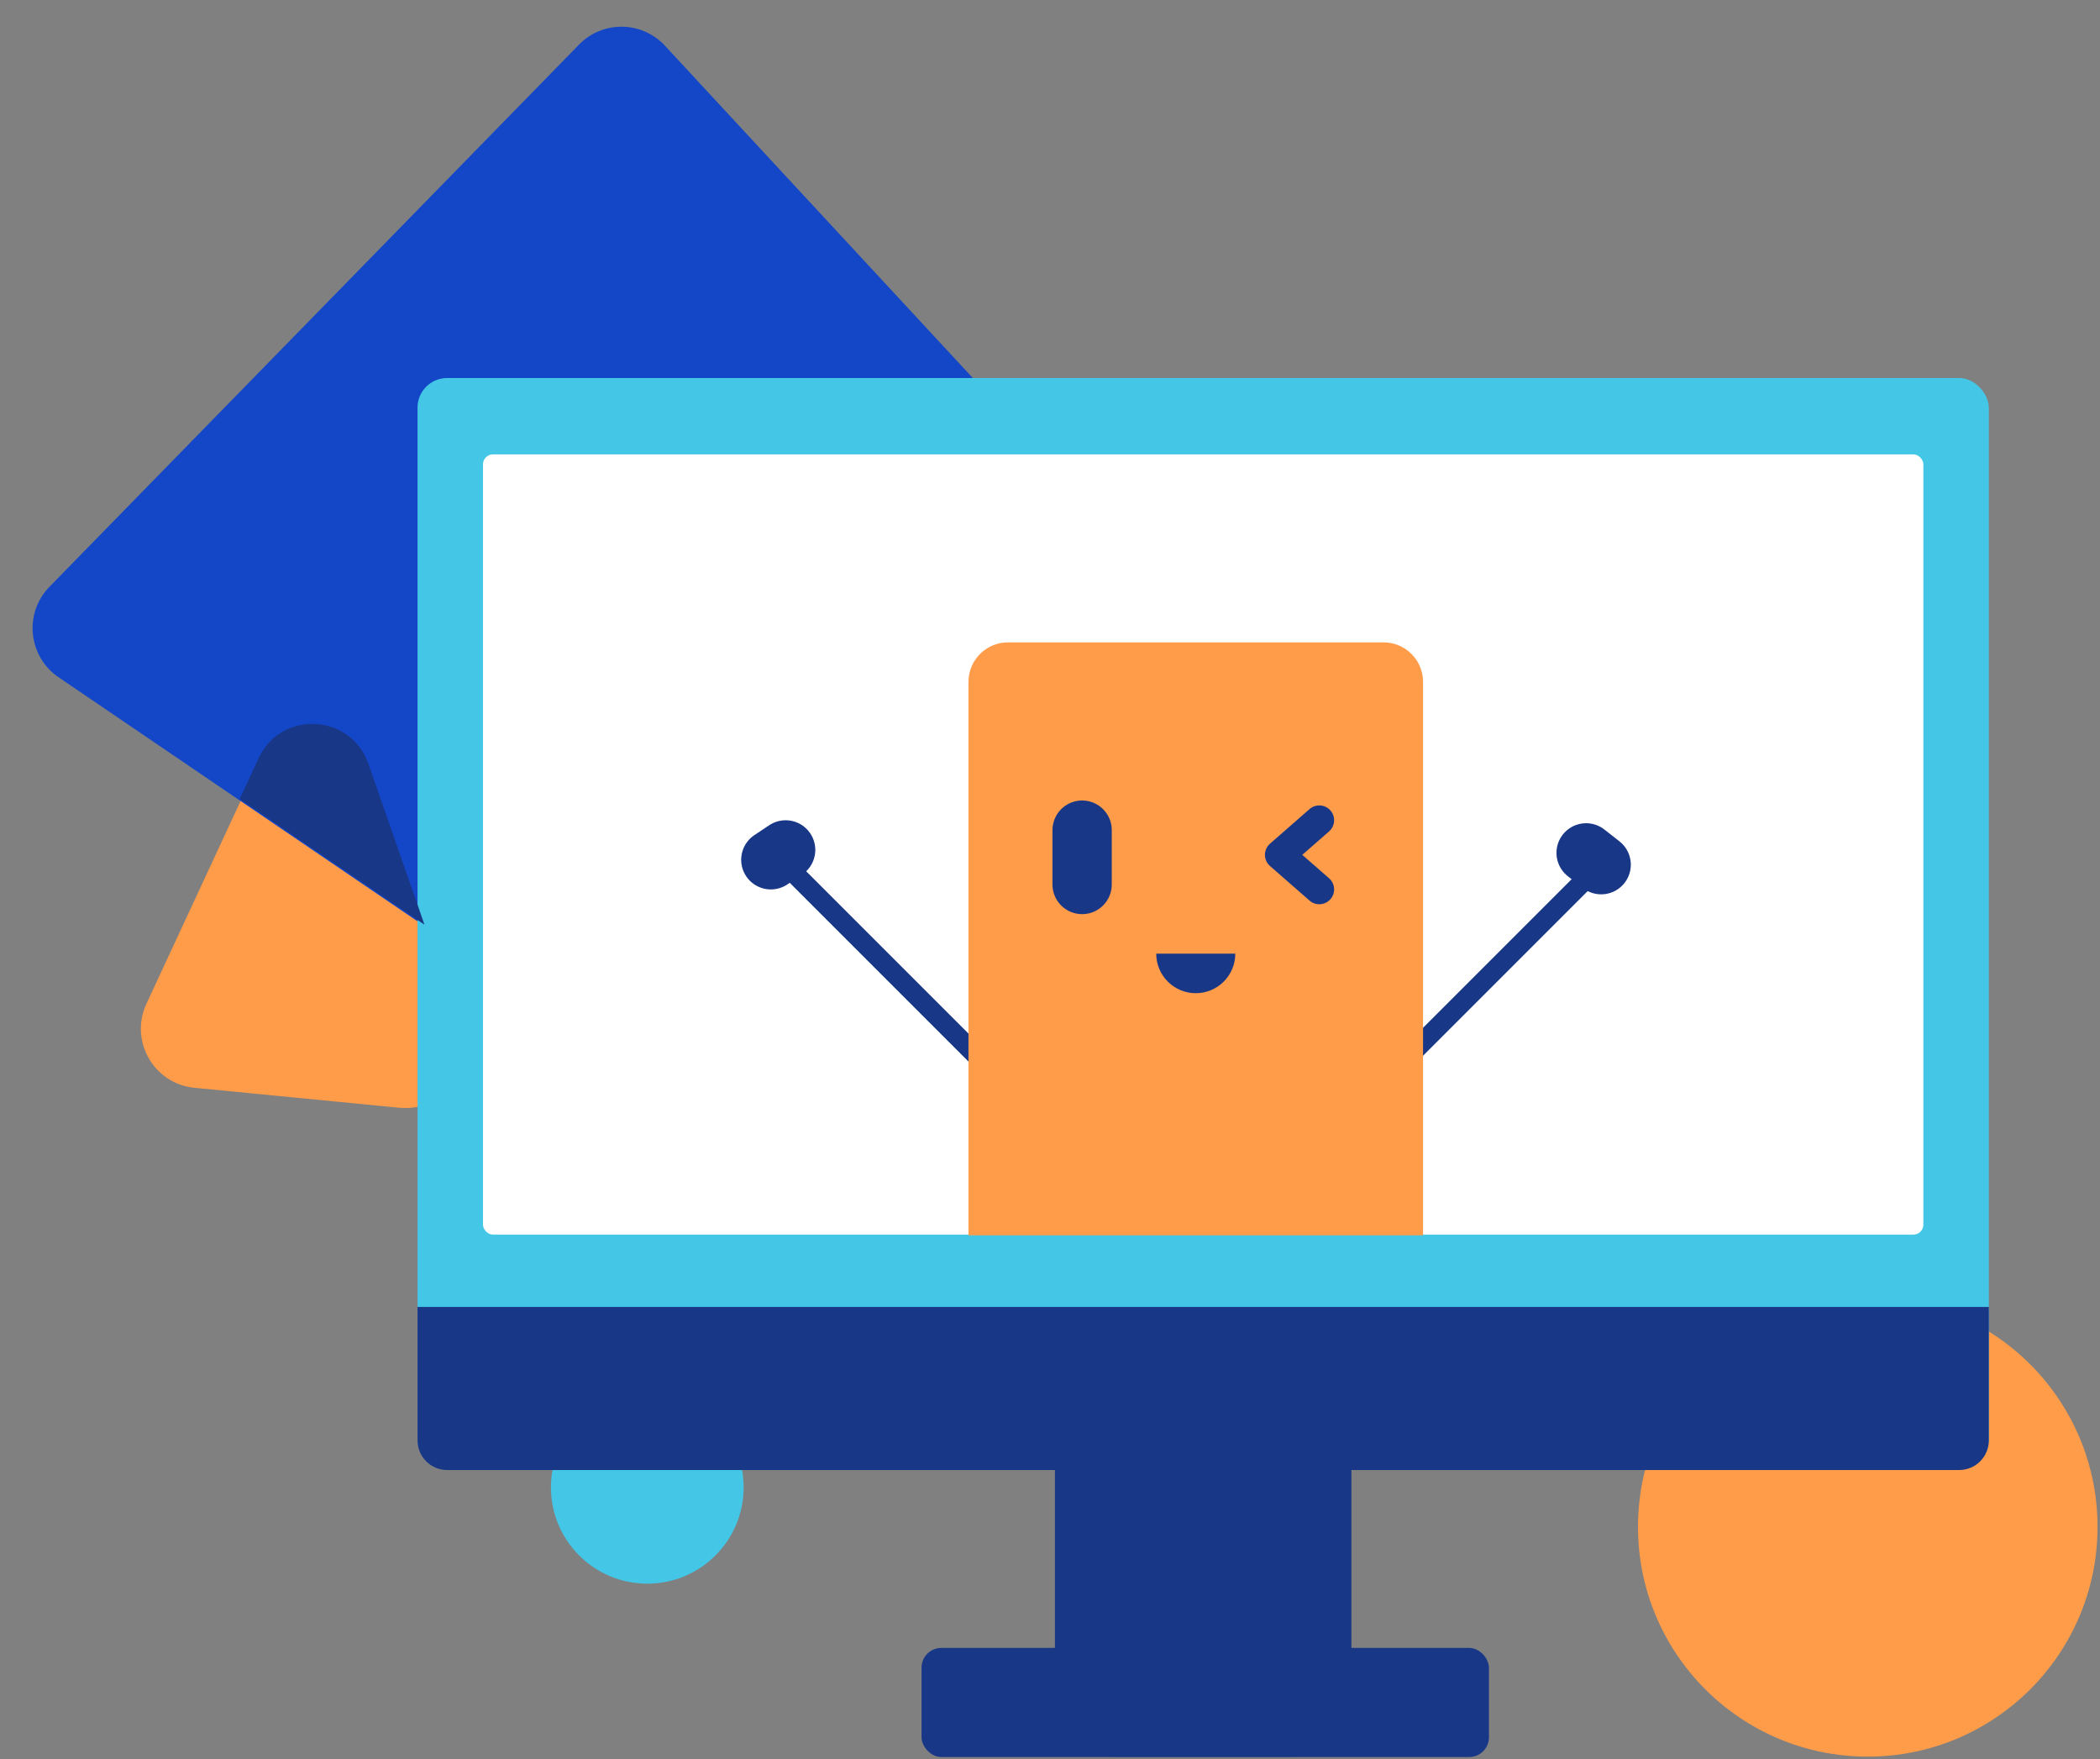 <svg width="425" height="356" viewBox="0 0 425 356" fill="none" xmlns="http://www.w3.org/2000/svg">
<rect x="0" y="0" width="425" height="356" fill="#808080" stroke="none"/>
<path d="M29.633 203.143L52.528 153.852C57.069 144.075 71.196 144.779 74.743 154.958L93.328 208.289C96.21 216.559 89.549 225.031 80.833 224.182L39.353 220.142C31.12 219.34 26.149 210.645 29.633 203.143Z" fill="#FF9C4A"/>
<path d="M10.012 118.749L117.186 9.024C121.981 4.114 129.909 4.219 134.573 9.253L202.229 82.271C205.687 86.004 206.416 91.512 204.046 96.015L143.756 210.609C140.421 216.947 132.312 218.972 126.389 214.944L11.849 137.057C5.672 132.857 4.792 124.093 10.012 118.749Z" fill="#1447C8"/>
<circle cx="378" cy="309" r="46.5" fill="#FF9C4A"/>
<circle cx="131" cy="301" r="19.5" fill="#44C6E6"/>
<rect x="213.5" y="277.5" width="60" height="78" rx="12" fill="#193787"/>
<rect x="84.5" y="76.5" width="318" height="220.833" rx="6" fill="#44C6E6"/>
<rect x="97.75" y="91.958" width="291.5" height="157.896" rx="2" fill="white"/>
<rect x="186.5" y="333.5" width="114.833" height="22.083" rx="4" fill="#193787"/>
<path d="M84.5 264.5H402.5V291.5C402.5 294.814 399.814 297.5 396.5 297.5H90.5C87.186 297.5 84.5 294.814 84.5 291.5V264.5Z" fill="#193787"/>
<path fill-rule="evenodd" clip-rule="evenodd" d="M85.908 187.142L48.5 161.704L52.336 153.445C56.877 143.669 71.004 144.373 74.551 154.552L85.908 187.142Z" fill="#193787"/>
<path d="M278 220.825L324 174.825" stroke="#193787" stroke-width="4" stroke-linecap="round"/>
<path d="M205 221L159 175" stroke="#193787" stroke-width="4" stroke-linecap="round"/>
<path d="M196 138C196 133.582 199.582 130 204 130H280C284.418 130 288 133.582 288 138V250H196V138Z" fill="#FF9C4A"/>
<path d="M219 168L219 179" stroke="#193787" stroke-width="12" stroke-linecap="round"/>
<path d="M268.976 168.258C270.222 167.167 270.349 165.271 269.258 164.024C268.167 162.778 266.271 162.651 265.024 163.742L268.976 168.258ZM265.024 182.258C266.271 183.349 268.167 183.222 269.258 181.976C270.349 180.729 270.222 178.833 268.976 177.742L265.024 182.258ZM259 173L257.024 170.742C256.373 171.312 256 172.135 256 173C256 173.865 256.373 174.688 257.024 175.258L259 173ZM265.024 163.742L257.024 170.742L260.976 175.258L268.976 168.258L265.024 163.742ZM257.024 175.258L265.024 182.258L268.976 177.742L260.976 170.742L257.024 175.258Z" fill="#193787"/>
<path fill-rule="evenodd" clip-rule="evenodd" d="M234 193C234 197.418 237.582 201 242 201C246.418 201 250 197.418 250 193H234Z" fill="#193787"/>
<path d="M156 174L159 172" stroke="#193787" stroke-width="12" stroke-linecap="round"/>
<path d="M321 172.601L324.045 174.991" stroke="#193787" stroke-width="12" stroke-linecap="round"/>
</svg>
